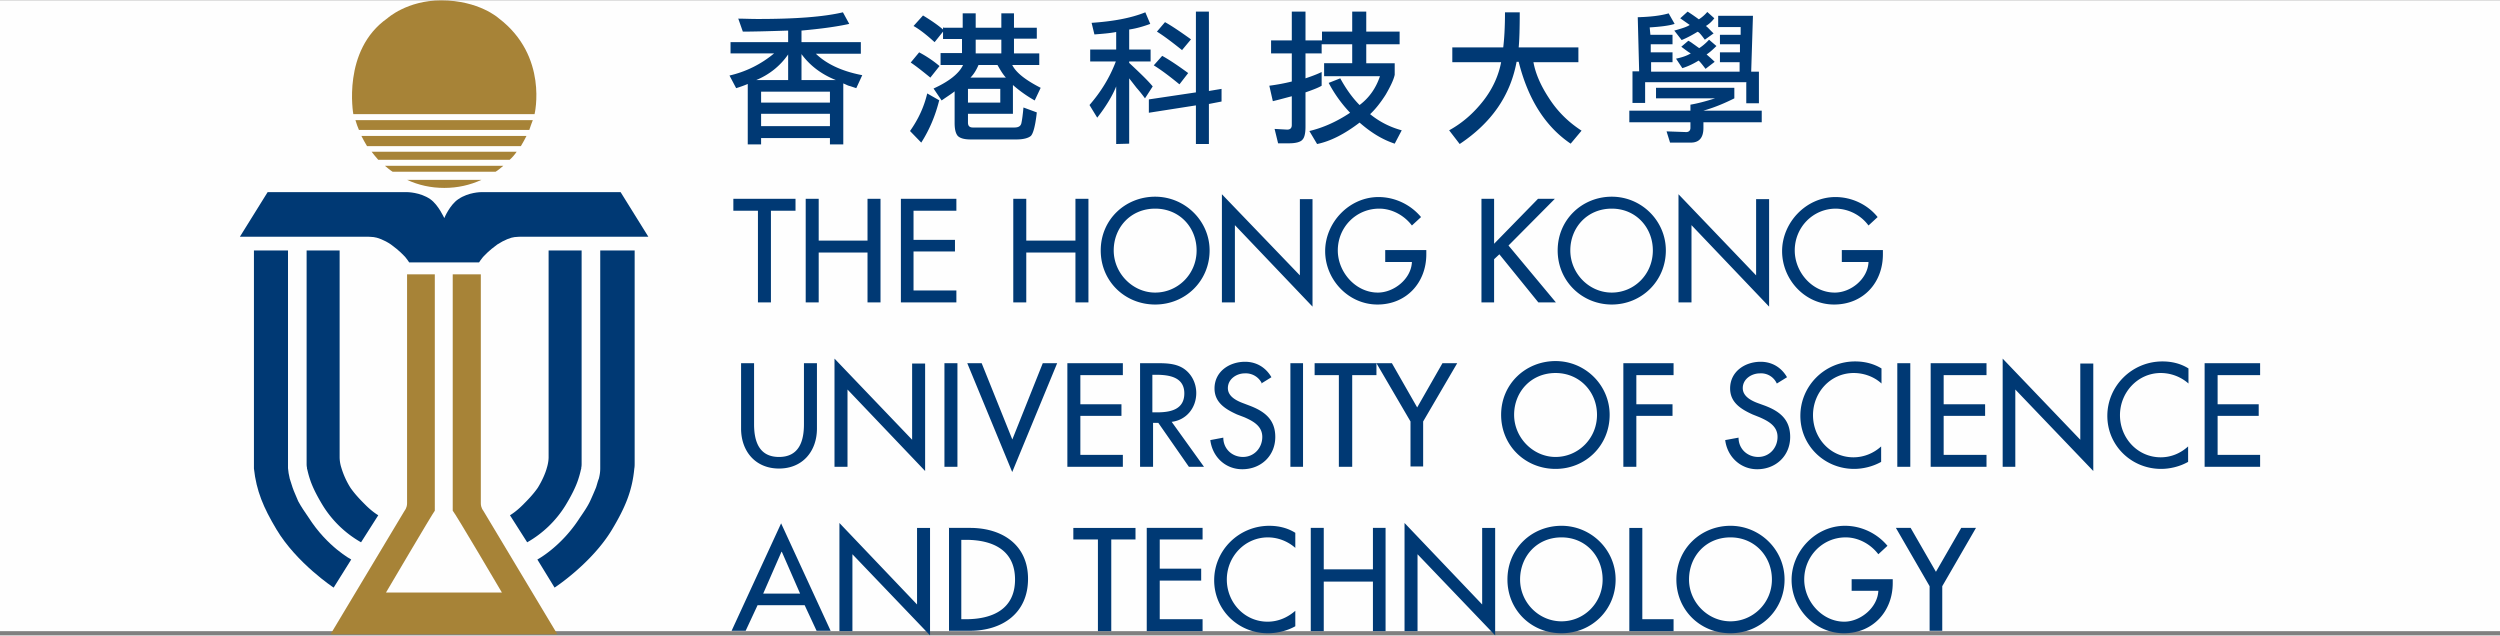 <svg xmlns="http://www.w3.org/2000/svg" xml:space="preserve" width="291" height="74" style="shape-rendering:geometricPrecision;text-rendering:geometricPrecision;image-rendering:optimizeQuality;fill-rule:evenodd;clip-rule:evenodd" viewBox="0 0 71.18 18.08"><rect x="0" y="0" width="71.18" height="18.08" fill="#808080" stroke="none"/><defs><style>.fil1,.fil2{fill:#003974;fill-rule:nonzero}.fil2{fill:#a78337}</style></defs><g id="&#x5716;&#x5C64;_x0020_1"><g id="_1318970142784"><path d="M0 0h71.18v17.96H0z" style="fill:#fefefe"></path><path d="M24.01 2.36V4.1h-.38v-.18h-1.96v.18h-.38V2.38c-.07.03-.17.07-.33.12l-.19-.36c.48-.11.91-.33 1.27-.63H20.8v-.32h1.64V.86q-.9.03-1.29.03l-.13-.37c.15 0 .33.01.56.01 1.07 0 1.87-.06 2.42-.19l.18.33c-.36.08-.81.14-1.36.19v.33h1.69v.33h-1.28c.3.29.74.5 1.32.61l-.17.37-.18-.06c-.06-.01-.12-.05-.18-.07zm-2.48-.09h.91v-.73c-.23.33-.53.57-.91.73m2.1.33h-1.96v.31h1.96zm-1.96.98h1.96v-.35h-1.96zm1.15-2.05v.74h.98c-.4-.16-.73-.4-.98-.74M26.74 2.85q-.165.66-.51 1.2l-.32-.33c.24-.34.4-.69.49-1.07l.35.2zm-.25-.65c-.22-.18-.41-.33-.56-.43l.24-.29c.19.1.39.23.58.39l-.27.34zm.39-1.42h.53V.37h.37v.41h.73V.37h.36v.41h.65v.31h-.65v.42h.72v.33h-.77c.11.22.38.43.81.65l-.17.36a3.7 3.7 0 0 1-.62-.44v.82h-1.28v.25c0 .09.04.14.14.14h1.18c.12 0 .18-.04.2-.12.02-.09.04-.23.06-.45l.38.14c-.04.37-.1.6-.17.67-.07.06-.21.1-.41.1h-1.31c-.16 0-.29-.03-.36-.1-.06-.07-.09-.19-.09-.37v-.9c-.07.06-.2.14-.37.26l-.23-.34c.44-.2.73-.43.84-.67h-.64V1.5h.61v-.4h-.54V.89l-.24.3c-.22-.2-.42-.36-.6-.46l.27-.3c.23.14.42.27.57.4V.77zm.68 1.74v.39h.92v-.39zm.3-.68c-.06.14-.13.26-.23.36h1.01c-.09-.1-.16-.22-.24-.36zm-.08-.72v.39h.73v-.39zM31.78.9c-.14.03-.35.05-.62.07l-.08-.33c.59-.04 1.11-.13 1.53-.3l.14.33c-.19.07-.39.13-.6.16v.57h.61v.34h-.61v.04c.3.28.53.5.67.67l-.22.34q-.12-.165-.24-.3l-.21-.27v1.86l-.37.01V2.45c-.1.25-.28.56-.54.89l-.22-.36c.33-.38.58-.79.75-1.24h-.73V1.4h.74zm.93 2.3v-.38l1.34-.2V.32h.37v2.26l.36-.06v.36l-.36.07v1.14h-.37v-1.1zm.87-.81c-.28-.23-.52-.41-.73-.54l.24-.27c.2.11.44.27.74.49l-.24.31zm.08-.97c-.3-.24-.54-.42-.72-.53l.23-.27c.18.1.42.26.74.49l-.25.3zM37.64 1.51h-.47v.71c.21-.07.36-.13.46-.18v.39c-.08.05-.23.11-.46.19v.98c0 .19-.03.31-.09.37-.05.06-.18.1-.38.1h-.31l-.1-.41.36.02c.09 0 .13-.05.13-.13v-.82c-.23.06-.41.11-.54.14l-.1-.44c.23-.03.44-.07.64-.12v-.8h-.59v-.37h.59V.32h.39v.82h.47V.89h.86V.32h.4v.57h.95v.36h-.95v.54h.81v.33c-.03.14-.12.33-.26.57-.14.22-.29.41-.44.55.27.22.57.37.9.46l-.2.38c-.36-.12-.68-.32-1-.6-.42.32-.82.53-1.21.61l-.22-.37c.38-.09.77-.26 1.16-.52a3.8 3.8 0 0 1-.61-.85l.33-.13c.18.33.37.58.55.76.28-.21.47-.49.58-.82H37.7v-.37h.8v-.54h-.87v.27zM43.66 1.76c.06.33.21.67.44 1.02.23.36.53.67.93.93l-.31.37c-.71-.48-1.21-1.25-1.48-2.33h-.06c-.18.97-.72 1.74-1.62 2.34l-.3-.39c.38-.21.7-.49.98-.85.27-.35.43-.72.5-1.09h-1.39v-.42h1.45c.03-.25.05-.58.05-1h.42c0 .46-.01.79-.03 1h1.7v.42zM49.38 2.5v.29c-.24.12-.53.25-.88.35h1.66v.33H48.5v.16q0 .42-.36.42h-.59l-.1-.32.56.02c.07 0 .12-.04.12-.12v-.16h-1.74v-.33h1.74v-.17c.18-.03.42-.09.7-.18h-1.68v-.3h2.23zm.35-.17h-2.89v.59h-.36v-.9h.19L46.63.48c.34-.01.64-.04.88-.11l.17.3c-.15.05-.39.08-.71.1l.02.21h.63v.27H47v.23h.62v.28h-.61v.27h2.52v-.27h-.56v-.28h.57v-.23h-.57V.98h.59V.76h-.64V.44h.99l-.05 1.59h.22v.9h-.36v-.59zM48.34.89c-.13.08-.29.17-.46.24l-.21-.27c.22-.06.37-.11.44-.16-.07-.05-.16-.11-.27-.19l.21-.19c.11.07.21.14.32.22.11-.07.19-.15.24-.21l.2.18c-.06.08-.14.16-.24.22.06.04.12.12.22.21l-.25.18c-.11-.15-.17-.22-.2-.22zm.03.82c-.13.08-.28.16-.47.22l-.18-.27c.19-.04.32-.09.42-.15-.06-.03-.15-.1-.27-.19l.2-.17c.06.03.1.06.14.09.06.04.11.08.17.12.08-.05.18-.13.28-.24l.21.18c-.1.1-.19.18-.28.24.08.07.16.14.23.21l-.26.2q-.18-.24-.21-.24zM21.94 8.6h-.36V5.99h-.7v-.34h1.77v.34h-.7V8.6zM24.7 6.84V5.65h.37V8.6h-.37V7.18h-1.39V8.6h-.37V5.65h.37v1.19zM25.65 5.65h1.58v.34h-1.22v.83h1.18v.33h-1.18v1.11h1.22v.34h-1.58zM30.62 6.84V5.65h.37V8.6h-.37V7.18h-1.4V8.6h-.37V5.65h.37v1.19zM34.44 7.12c0 .87-.69 1.54-1.55 1.54S31.34 8 31.34 7.12s.7-1.53 1.55-1.53 1.55.69 1.55 1.53m-.37 0c0-.65-.48-1.19-1.18-1.19s-1.18.54-1.18 1.19.54 1.2 1.18 1.2 1.18-.52 1.18-1.2M34.79 5.52l2.22 2.31V5.66h.36v3.06L35.16 6.4v2.2h-.37zM40.61 7.11v.12c0 .81-.57 1.43-1.39 1.43-.83 0-1.49-.71-1.49-1.52s.68-1.54 1.52-1.54c.46 0 .91.21 1.21.57l-.26.24c-.22-.29-.57-.48-.93-.48-.66 0-1.18.53-1.18 1.19 0 .62.51 1.2 1.14 1.2.46 0 .95-.39.97-.87h-.76v-.34h1.17M43.79 5.65h.48l-1.32 1.33L44.3 8.6h-.5l-1.11-1.37-.15.14V8.6h-.36V5.65h.36v1.28zM47.43 7.12c0 .87-.69 1.54-1.54 1.54-.84 0-1.54-.66-1.54-1.54s.7-1.53 1.54-1.53c.85 0 1.54.69 1.54 1.53m-.37 0c0-.65-.48-1.19-1.17-1.19-.7 0-1.18.54-1.18 1.19s.53 1.2 1.18 1.2c.64 0 1.17-.52 1.17-1.2M47.79 5.52 50 7.83V5.66h.37v3.06L48.16 6.4v2.2h-.37zM53.61 7.11v.12c0 .81-.56 1.43-1.39 1.43s-1.48-.71-1.48-1.52.68-1.54 1.52-1.54c.46 0 .91.21 1.2.57l-.26.24a1.18 1.18 0 0 0-.93-.48c-.65 0-1.17.53-1.17 1.19 0 .62.5 1.2 1.14 1.2.46 0 .94-.39.96-.87h-.76v-.34zM21.47 10.33v1.74c0 .48.14.93.71.93s.71-.45.71-.93v-1.74h.37v1.86c0 .65-.41 1.14-1.08 1.14s-1.08-.49-1.08-1.14v-1.86zM23.76 10.2l2.21 2.31v-2.17h.37v3.06l-2.21-2.32v2.2h-.37zM27.26 13.28h-.37v-2.95h.37zM28.82 12.51l.87-2.18h.41l-1.28 3.1-1.28-3.1h.41l.88 2.19zM30.39 10.33h1.58v.34h-1.21v.83h1.17v.33h-1.17v1.11h1.21v.34h-1.58zM34.29 13.28h-.44l-.87-1.25h-.15v1.25h-.37v-2.95h.45c.26 0 .54 0 .77.14.24.15.38.42.38.71 0 .42-.28.77-.7.82l.92 1.28zm-1.47-1.55h.12c.37 0 .78-.07.78-.54s-.44-.53-.81-.53h-.1v1.07zM35.92 10.89a.51.51 0 0 0-.48-.27c-.23 0-.48.16-.48.42 0 .23.23.35.41.42l.21.08c.42.16.73.39.73.89 0 .54-.41.92-.94.92-.48 0-.85-.35-.91-.83l.37-.07c0 .32.25.55.56.55.32 0 .55-.26.55-.57s-.26-.45-.51-.56l-.21-.08c-.33-.15-.64-.34-.64-.74 0-.48.42-.76.87-.76.32 0 .59.16.75.44l-.29.18zM37.1 13.28h-.36v-2.95h.36zM38.49 13.28h-.37v-2.61h-.69v-.34h1.76v.34h-.69v2.61zM39.21 10.33h.42l.72 1.26.72-1.26h.42l-.97 1.66v1.28h-.36v-1.28l-.97-1.66zM45.83 11.8c0 .88-.69 1.54-1.54 1.54-.86 0-1.55-.66-1.55-1.54s.7-1.53 1.55-1.53 1.54.69 1.54 1.53m-.36 0c0-.65-.49-1.19-1.18-1.19-.7 0-1.18.54-1.18 1.19s.54 1.2 1.18 1.2 1.18-.52 1.18-1.2M46.59 10.67v.83h1.03v.33h-1.03v1.45h-.37v-2.95h1.43v.34zM50.58 10.89a.49.49 0 0 0-.47-.27c-.24 0-.49.16-.49.42 0 .23.23.35.41.42l.22.08c.42.16.72.39.72.89 0 .54-.41.92-.94.92-.47 0-.85-.35-.91-.83l.38-.07c0 .32.25.55.56.55.32 0 .55-.26.55-.57s-.26-.45-.51-.56l-.2-.08c-.33-.15-.64-.34-.64-.74 0-.48.42-.76.87-.76.32 0 .59.16.75.44l-.29.18zM53.56 10.9c-.21-.19-.5-.29-.78-.29-.66 0-1.16.55-1.16 1.2s.49 1.2 1.15 1.2c.29 0 .57-.11.79-.31v.44c-.23.13-.51.2-.77.2-.84 0-1.53-.66-1.53-1.51s.69-1.55 1.56-1.55c.26 0 .52.06.75.2v.43zM54.39 13.28h-.37v-2.95h.37zM54.97 10.33h1.59v.34h-1.22v.83h1.18v.33h-1.18v1.11h1.22v.34h-1.59zM57.02 10.2l2.21 2.31v-2.17h.37v3.06l-2.22-2.32v2.2h-.36zM62.3 10.9c-.22-.19-.5-.29-.78-.29-.65 0-1.16.55-1.16 1.2s.5 1.2 1.16 1.2c.29 0 .56-.11.78-.31v.44c-.23.13-.51.2-.77.2-.84 0-1.53-.66-1.53-1.51s.7-1.55 1.57-1.55c.26 0 .52.06.74.2v.43zM62.77 10.33h1.58v.34h-1.21v.83h1.17v.33h-1.17v1.11h1.21v.34h-1.58zM21.57 17.22l-.34.73h-.4l1.41-3.06 1.41 3.06h-.4l-.34-.73h-1.35zm.68-1.52-.52 1.19h1.05l-.52-1.19zM23.9 14.88l2.21 2.32v-2.18h.37v3.06l-2.21-2.31v2.19h-.37zM27.01 15.02h.61c.9 0 1.65.47 1.65 1.45s-.73 1.48-1.66 1.48h-.59v-2.94zm.36 2.6h.13c.75 0 1.4-.28 1.4-1.13s-.65-1.13-1.4-1.13h-.13v2.27zM31.63 17.96h-.37v-2.61h-.7v-.33h1.77v.33h-.69v2.61zM32.65 15.02h1.59v.33h-1.22v.83h1.18v.34h-1.18v1.1h1.22v.34h-1.59zM36.87 15.58c-.22-.19-.5-.29-.77-.29-.66 0-1.17.55-1.17 1.2s.5 1.2 1.16 1.2c.29 0 .56-.11.79-.31v.44c-.23.13-.52.2-.78.2-.84 0-1.53-.66-1.53-1.51s.7-1.55 1.57-1.55c.26 0 .52.06.74.2v.43zM39.09 16.2v-1.18h.36v2.94h-.36v-1.41h-1.4v1.41h-.37v-2.94h.37v1.18zM39.99 14.88l2.21 2.32v-2.18h.37v3.06l-2.21-2.31v2.19h-.37zM46 16.49c0 .87-.69 1.53-1.54 1.53-.86 0-1.54-.66-1.54-1.53 0-.88.69-1.53 1.54-1.53.84 0 1.54.68 1.54 1.53m-.37 0c0-.66-.48-1.2-1.17-1.2-.7 0-1.18.54-1.18 1.2 0 .65.53 1.19 1.18 1.19.64 0 1.17-.52 1.17-1.19M46.76 17.62h.89v.34h-1.26v-2.94h.37zM50.81 16.49c0 .87-.69 1.53-1.54 1.53-.86 0-1.54-.66-1.54-1.53 0-.88.7-1.53 1.54-1.53s1.54.68 1.54 1.53m-.36 0c0-.66-.49-1.2-1.18-1.2-.7 0-1.18.54-1.18 1.2 0 .65.54 1.19 1.18 1.19s1.18-.52 1.18-1.19M53.89 16.48v.11c0 .81-.57 1.43-1.39 1.43-.83 0-1.49-.71-1.49-1.52s.68-1.54 1.52-1.54c.46 0 .91.21 1.21.57l-.26.24c-.22-.29-.57-.48-.93-.48-.66 0-1.18.54-1.18 1.2 0 .62.51 1.2 1.14 1.2.46 0 .95-.4.97-.88h-.76v-.33h1.17M53.98 15.02h.42l.72 1.25.72-1.25h.42l-.96 1.66v1.27h-.36v-1.27z" class="fil1"></path><path d="m15.87 18.05-2.11-3.52s-.07-.08-.07-.21V7.8h-.8v6.73c.07.07 1.4 2.33 1.4 2.33h-3.3s1.33-2.26 1.39-2.33V7.8h-.79v6.52c0 .13-.07.21-.07.21l-2.11 3.52h6.46M15.22 3.24s.4-1.65-1.02-2.73c0 0-.56-.51-1.64-.51-.97 0-1.53.51-1.53.51-1.3.91-.97 2.73-.97 2.73zM10.22 3.69h4.85c.03-.09.06-.18.1-.28h-5.05c.03.1.06.19.1.28M14.99 3.86h-4.7c.05.1.1.19.16.29h4.38c.06-.1.11-.19.16-.29M10.77 4.54h3.74c.07-.06.14-.14.2-.23h-4.13c.06.08.13.16.19.23M11.18 4.88h2.93c.08-.05.15-.11.22-.17h-3.37c.07.06.14.12.22.17M11.59 5.11c.32.15.68.23 1.06.23s.73-.08 1.06-.23z" class="fil2"></path><path d="M17.67 5.46H13.7s-.36 0-.65.2c-.23.15-.39.51-.4.54 0 0-.17-.38-.4-.54-.29-.2-.66-.2-.66-.2H7.62l-.79 1.27h3.63s.11 0 .18.01c.1.01.3.08.49.21.26.19.34.29.41.36.03.03.11.15.11.15h1.99s.08-.12.11-.15c.07-.07.15-.17.41-.36.2-.13.39-.2.49-.21.07-.01.18-.01.18-.01h3.63zM7.23 7.12v6.21c.07.64.27 1.11.64 1.73.58.97 1.63 1.66 1.63 1.66l.5-.8s-.68-.36-1.21-1.19c-.11-.16-.22-.32-.3-.47-.06-.15-.12-.27-.16-.39-.03-.09-.06-.18-.08-.25-.03-.12-.04-.2-.05-.3v-6.2h-.98z" class="fil1"></path><path d="M8.73 7.12v6.07c0 .03 0 .07.01.11 0 .02 0 .04.01.06.02.09.04.17.08.29.07.21.19.45.36.73a3.05 3.05 0 0 0 1.09 1.05l.49-.77s-.16-.09-.36-.29c-.13-.13-.29-.29-.43-.49a2.3 2.3 0 0 1-.26-.57 1 1 0 0 1-.05-.3V7.12h-.95zM18.07 7.12v6.04c0 .07 0 .12-.01.17-.06.64-.26 1.11-.63 1.73-.58.97-1.64 1.66-1.64 1.66l-.49-.8s.68-.36 1.21-1.19c.11-.16.22-.32.29-.47s.12-.27.17-.39c.03-.09.05-.18.08-.25.03-.12.04-.2.04-.3v-6.2h.99z" class="fil1"></path><path d="M16.56 7.12v6.07c0 .03 0 .07-.01.11 0 .02 0 .04-.01.06-.02.09-.04.17-.08.29-.07.21-.19.45-.36.73a3.05 3.05 0 0 1-1.09 1.05l-.49-.77s.16-.09.36-.29c.13-.13.29-.29.43-.49.13-.21.22-.42.26-.57.04-.13.05-.24.05-.3V7.12h.95z" class="fil1"></path></g></g></svg>